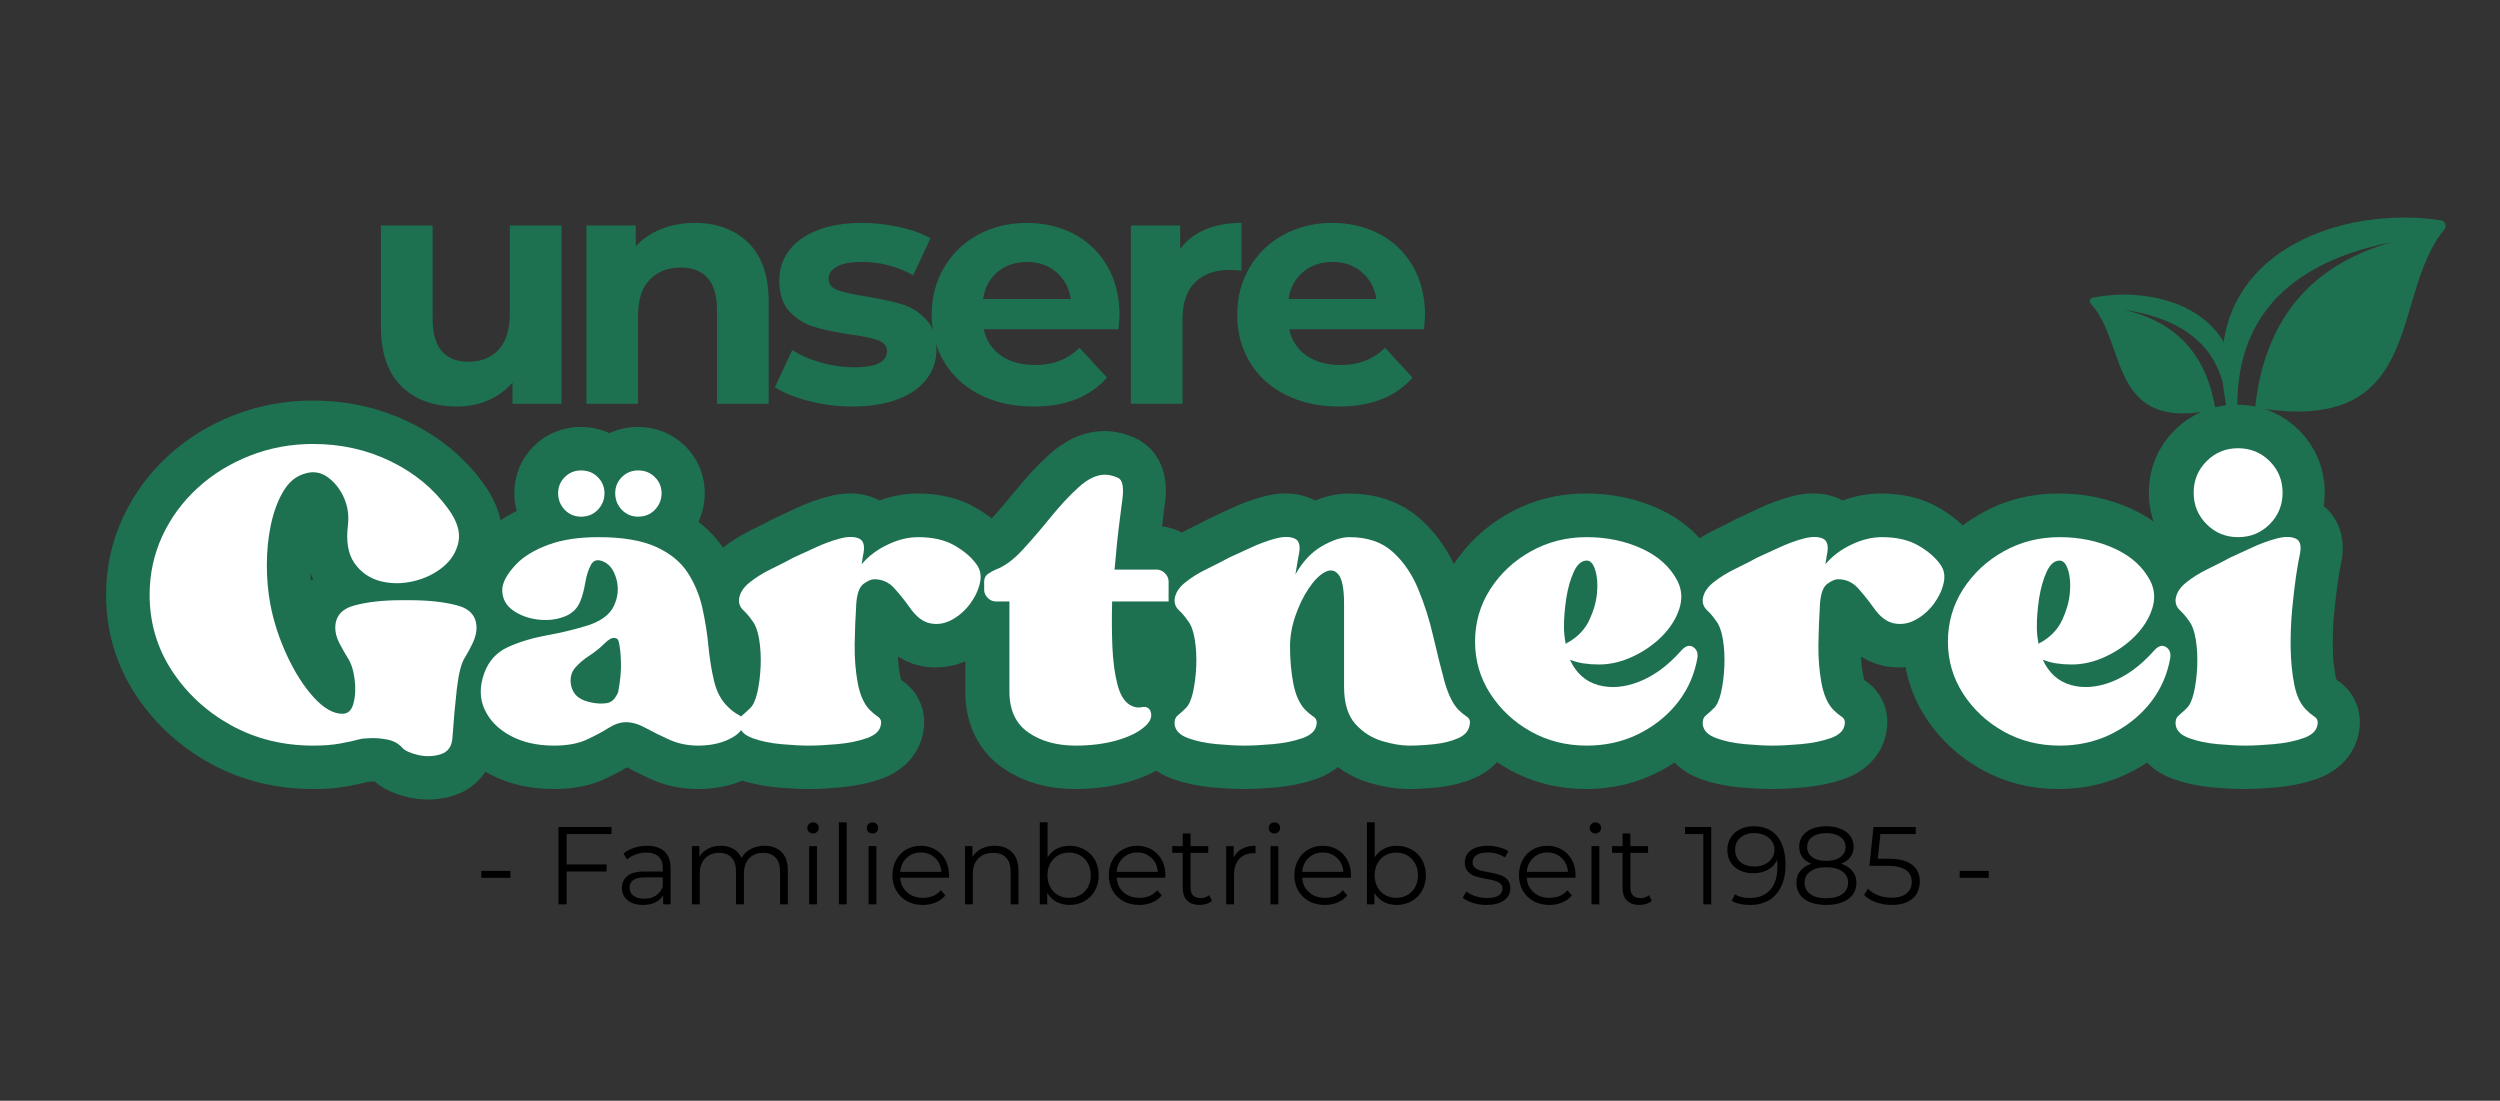 <svg xmlns="http://www.w3.org/2000/svg" xmlns:xlink="http://www.w3.org/1999/xlink" width="427" zoomAndPan="magnify" viewBox="0 0 320.25 141" height="188" preserveAspectRatio="xMidYMid meet" version="1.0"><rect x="0" y="0" width="320.25" height="141" fill="#333333" stroke="none"/><defs><g/><clipPath id="31241f63b9"><path d="M 284 27 L 314 27 L 314 58 L 284 58 Z M 284 27 " clip-rule="nonzero"/></clipPath><clipPath id="833d8f1181"><path d="M 280.562 30.668 L 312.668 24.113 L 318.777 54.027 L 286.672 60.586 Z M 280.562 30.668 " clip-rule="nonzero"/></clipPath><clipPath id="6ef97cc9c1"><path d="M 280.562 30.668 L 312.668 24.113 L 318.777 54.027 L 286.672 60.586 Z M 280.562 30.668 " clip-rule="nonzero"/></clipPath><clipPath id="eadc378640"><path d="M 267 37 L 287 37 L 287 56 L 267 56 Z M 267 37 " clip-rule="nonzero"/></clipPath><clipPath id="0e36aeea53"><path d="M 268.047 35.57 L 288.664 38.684 L 285.773 57.832 L 265.156 54.715 Z M 268.047 35.57 " clip-rule="nonzero"/></clipPath><clipPath id="cbd6aa6226"><path d="M 288.332 38.633 L 267.715 35.52 L 264.82 54.664 L 285.438 57.781 Z M 288.332 38.633 " clip-rule="nonzero"/></clipPath><clipPath id="0a626a8436"><path d="M 67 76.48 L 85.738 76.48 L 85.738 95.238 L 67 95.238 Z M 67 76.48 " clip-rule="nonzero"/></clipPath><clipPath id="c686dadc3a"><path d="M 0.754 0 L 318.75 0 L 318.75 140.008 L 0.754 140.008 Z M 0.754 0 " clip-rule="nonzero"/></clipPath></defs><g clip-path="url(#31241f63b9)"><g clip-path="url(#833d8f1181)"><g clip-path="url(#6ef97cc9c1)"><path fill="#1d7151" d="M 306.465 30.996 C 291.398 34.004 284.75 42.684 287.031 57.375 C 287.059 57.559 286.793 57.625 286.73 57.449 C 285.086 52.832 284.332 48.473 284.77 44.461 C 286.215 31.215 301.074 26.484 312.656 28.215 C 313.234 28.301 313.484 28.973 313.109 29.422 C 306.074 37.863 310.965 55.977 288.879 52.203 C 290.047 41.617 295.34 34.125 306.465 30.996 " fill-opacity="1" fill-rule="evenodd"/></g></g></g><g clip-path="url(#eadc378640)"><g clip-path="url(#0e36aeea53)"><g clip-path="url(#cbd6aa6226)"><path fill="#1d7151" d="M 272.059 39.684 C 281.629 41.086 286.09 46.324 285.133 55.637 C 285.117 55.754 285.289 55.785 285.32 55.672 C 286.203 52.715 286.539 49.953 286.133 47.441 C 284.797 39.164 275.301 36.672 268.078 38.137 C 267.719 38.211 267.582 38.641 267.832 38.91 C 272.527 43.984 270.039 55.531 283.801 52.445 C 282.727 45.828 279.152 41.289 272.059 39.684 " fill-opacity="1" fill-rule="evenodd"/></g></g></g><g clip-path="url(#0a626a8436)"><path fill="#1d7151" d="M 67 76.48 L 85.738 76.48 L 85.738 95.215 L 67 95.215 Z M 67 76.48 " fill-opacity="1" fill-rule="nonzero"/></g><g fill="#000000" fill-opacity="1"><g transform="translate(60.817, 115.844)"><g><path d="M 0.844 -4.281 L 4.562 -4.281 L 4.562 -3.391 L 0.844 -3.391 Z M 0.844 -4.281 "/></g></g></g><g fill="#000000" fill-opacity="1"><g transform="translate(66.222, 115.844)"><g/></g></g><g fill="#000000" fill-opacity="1"><g transform="translate(69.929, 115.844)"><g><path d="M 2.656 -9 L 2.656 -5.109 L 7.781 -5.109 L 7.781 -4.203 L 2.656 -4.203 L 2.656 0 L 1.609 0 L 1.609 -9.906 L 8.406 -9.906 L 8.406 -9 Z M 2.656 -9 "/></g></g></g><g fill="#000000" fill-opacity="1"><g transform="translate(78.886, 115.844)"><g><path d="M 4 -7.5 C 4.977 -7.5 5.723 -7.254 6.234 -6.766 C 6.754 -6.285 7.016 -5.566 7.016 -4.609 L 7.016 0 L 6.062 0 L 6.062 -1.156 C 5.832 -0.77 5.5 -0.469 5.062 -0.25 C 4.625 -0.031 4.102 0.078 3.5 0.078 C 2.664 0.078 2.004 -0.117 1.516 -0.516 C 1.023 -0.922 0.781 -1.445 0.781 -2.094 C 0.781 -2.727 1.008 -3.238 1.469 -3.625 C 1.926 -4.008 2.656 -4.203 3.656 -4.203 L 6.016 -4.203 L 6.016 -4.656 C 6.016 -5.301 5.832 -5.789 5.469 -6.125 C 5.113 -6.457 4.594 -6.625 3.906 -6.625 C 3.438 -6.625 2.984 -6.547 2.547 -6.391 C 2.109 -6.234 1.738 -6.02 1.438 -5.75 L 0.984 -6.5 C 1.359 -6.82 1.805 -7.066 2.328 -7.234 C 2.859 -7.41 3.414 -7.5 4 -7.5 Z M 3.656 -0.719 C 4.219 -0.719 4.703 -0.848 5.109 -1.109 C 5.516 -1.367 5.816 -1.742 6.016 -2.234 L 6.016 -3.453 L 3.688 -3.453 C 2.406 -3.453 1.766 -3.008 1.766 -2.125 C 1.766 -1.688 1.93 -1.344 2.266 -1.094 C 2.598 -0.844 3.062 -0.719 3.656 -0.719 Z M 3.656 -0.719 "/></g></g></g><g fill="#000000" fill-opacity="1"><g transform="translate(87.234, 115.844)"><g><path d="M 10.688 -7.5 C 11.625 -7.5 12.359 -7.227 12.891 -6.688 C 13.422 -6.156 13.688 -5.363 13.688 -4.312 L 13.688 0 L 12.688 0 L 12.688 -4.219 C 12.688 -4.988 12.5 -5.578 12.125 -5.984 C 11.75 -6.391 11.223 -6.594 10.547 -6.594 C 9.773 -6.594 9.164 -6.352 8.719 -5.875 C 8.281 -5.406 8.062 -4.75 8.062 -3.906 L 8.062 0 L 7.047 0 L 7.047 -4.219 C 7.047 -4.988 6.859 -5.578 6.484 -5.984 C 6.117 -6.391 5.586 -6.594 4.891 -6.594 C 4.129 -6.594 3.523 -6.352 3.078 -5.875 C 2.629 -5.406 2.406 -4.75 2.406 -3.906 L 2.406 0 L 1.406 0 L 1.406 -7.453 L 2.359 -7.453 L 2.359 -6.094 C 2.629 -6.539 3 -6.883 3.469 -7.125 C 3.938 -7.375 4.477 -7.5 5.094 -7.5 C 5.719 -7.5 6.258 -7.363 6.719 -7.094 C 7.176 -6.832 7.52 -6.445 7.75 -5.938 C 8.02 -6.426 8.41 -6.805 8.922 -7.078 C 9.441 -7.359 10.031 -7.5 10.688 -7.5 Z M 10.688 -7.5 "/></g></g></g><g fill="#000000" fill-opacity="1"><g transform="translate(102.246, 115.844)"><g><path d="M 1.406 -7.453 L 2.406 -7.453 L 2.406 0 L 1.406 0 Z M 1.906 -9.078 C 1.695 -9.078 1.52 -9.145 1.375 -9.281 C 1.238 -9.426 1.172 -9.598 1.172 -9.797 C 1.172 -9.984 1.238 -10.145 1.375 -10.281 C 1.52 -10.426 1.695 -10.5 1.906 -10.5 C 2.113 -10.5 2.285 -10.43 2.422 -10.297 C 2.566 -10.16 2.641 -10 2.641 -9.812 C 2.641 -9.602 2.566 -9.426 2.422 -9.281 C 2.285 -9.145 2.113 -9.078 1.906 -9.078 Z M 1.906 -9.078 "/></g></g></g><g fill="#000000" fill-opacity="1"><g transform="translate(106.053, 115.844)"><g><path d="M 1.406 -10.5 L 2.406 -10.5 L 2.406 0 L 1.406 0 Z M 1.406 -10.5 "/></g></g></g><g fill="#000000" fill-opacity="1"><g transform="translate(109.859, 115.844)"><g><path d="M 1.406 -7.453 L 2.406 -7.453 L 2.406 0 L 1.406 0 Z M 1.906 -9.078 C 1.695 -9.078 1.52 -9.145 1.375 -9.281 C 1.238 -9.426 1.172 -9.598 1.172 -9.797 C 1.172 -9.984 1.238 -10.145 1.375 -10.281 C 1.52 -10.426 1.695 -10.5 1.906 -10.5 C 2.113 -10.5 2.285 -10.43 2.422 -10.297 C 2.566 -10.16 2.641 -10 2.641 -9.812 C 2.641 -9.602 2.566 -9.426 2.422 -9.281 C 2.285 -9.145 2.113 -9.078 1.906 -9.078 Z M 1.906 -9.078 "/></g></g></g><g fill="#000000" fill-opacity="1"><g transform="translate(113.665, 115.844)"><g><path d="M 7.891 -3.406 L 1.656 -3.406 C 1.707 -2.633 2.004 -2.008 2.547 -1.531 C 3.086 -1.062 3.77 -0.828 4.594 -0.828 C 5.051 -0.828 5.473 -0.906 5.859 -1.062 C 6.242 -1.227 6.578 -1.473 6.859 -1.797 L 7.438 -1.141 C 7.102 -0.742 6.688 -0.441 6.188 -0.234 C 5.695 -0.023 5.156 0.078 4.562 0.078 C 3.789 0.078 3.109 -0.082 2.516 -0.406 C 1.93 -0.738 1.473 -1.191 1.141 -1.766 C 0.816 -2.348 0.656 -3 0.656 -3.719 C 0.656 -4.445 0.812 -5.098 1.125 -5.672 C 1.438 -6.254 1.867 -6.703 2.422 -7.016 C 2.973 -7.336 3.598 -7.5 4.297 -7.5 C 4.984 -7.5 5.598 -7.336 6.141 -7.016 C 6.691 -6.703 7.125 -6.258 7.438 -5.688 C 7.75 -5.113 7.906 -4.457 7.906 -3.719 Z M 4.297 -6.641 C 3.578 -6.641 2.973 -6.41 2.484 -5.953 C 1.992 -5.492 1.719 -4.895 1.656 -4.156 L 6.938 -4.156 C 6.875 -4.895 6.598 -5.492 6.109 -5.953 C 5.617 -6.41 5.016 -6.641 4.297 -6.641 Z M 4.297 -6.641 "/></g></g></g><g fill="#000000" fill-opacity="1"><g transform="translate(122.211, 115.844)"><g><path d="M 5.203 -7.5 C 6.129 -7.5 6.867 -7.227 7.422 -6.688 C 7.973 -6.145 8.25 -5.352 8.25 -4.312 L 8.25 0 L 7.25 0 L 7.25 -4.219 C 7.25 -4.988 7.055 -5.578 6.672 -5.984 C 6.285 -6.391 5.734 -6.594 5.016 -6.594 C 4.211 -6.594 3.578 -6.352 3.109 -5.875 C 2.641 -5.406 2.406 -4.75 2.406 -3.906 L 2.406 0 L 1.406 0 L 1.406 -7.453 L 2.359 -7.453 L 2.359 -6.078 C 2.641 -6.523 3.02 -6.875 3.5 -7.125 C 3.988 -7.375 4.555 -7.5 5.203 -7.5 Z M 5.203 -7.5 "/></g></g></g><g fill="#000000" fill-opacity="1"><g transform="translate(131.79, 115.844)"><g><path d="M 5.234 -7.5 C 5.93 -7.5 6.562 -7.336 7.125 -7.016 C 7.695 -6.703 8.145 -6.258 8.469 -5.688 C 8.789 -5.113 8.953 -4.457 8.953 -3.719 C 8.953 -2.988 8.789 -2.332 8.469 -1.75 C 8.145 -1.176 7.695 -0.727 7.125 -0.406 C 6.562 -0.082 5.93 0.078 5.234 0.078 C 4.609 0.078 4.047 -0.051 3.547 -0.312 C 3.055 -0.582 2.66 -0.969 2.359 -1.469 L 2.359 0 L 1.406 0 L 1.406 -10.5 L 2.406 -10.5 L 2.406 -6.031 C 2.719 -6.508 3.113 -6.875 3.594 -7.125 C 4.082 -7.375 4.629 -7.5 5.234 -7.5 Z M 5.172 -0.828 C 5.691 -0.828 6.16 -0.945 6.578 -1.188 C 7.004 -1.426 7.336 -1.766 7.578 -2.203 C 7.816 -2.648 7.938 -3.156 7.938 -3.719 C 7.938 -4.289 7.816 -4.797 7.578 -5.234 C 7.336 -5.68 7.004 -6.023 6.578 -6.266 C 6.16 -6.504 5.691 -6.625 5.172 -6.625 C 4.641 -6.625 4.16 -6.504 3.734 -6.266 C 3.316 -6.023 2.988 -5.68 2.75 -5.234 C 2.508 -4.797 2.391 -4.289 2.391 -3.719 C 2.391 -3.156 2.508 -2.648 2.75 -2.203 C 2.988 -1.766 3.316 -1.426 3.734 -1.188 C 4.16 -0.945 4.641 -0.828 5.172 -0.828 Z M 5.172 -0.828 "/></g></g></g><g fill="#000000" fill-opacity="1"><g transform="translate(141.384, 115.844)"><g><path d="M 7.891 -3.406 L 1.656 -3.406 C 1.707 -2.633 2.004 -2.008 2.547 -1.531 C 3.086 -1.062 3.77 -0.828 4.594 -0.828 C 5.051 -0.828 5.473 -0.906 5.859 -1.062 C 6.242 -1.227 6.578 -1.473 6.859 -1.797 L 7.438 -1.141 C 7.102 -0.742 6.688 -0.441 6.188 -0.234 C 5.695 -0.023 5.156 0.078 4.562 0.078 C 3.789 0.078 3.109 -0.082 2.516 -0.406 C 1.93 -0.738 1.473 -1.191 1.141 -1.766 C 0.816 -2.348 0.656 -3 0.656 -3.719 C 0.656 -4.445 0.812 -5.098 1.125 -5.672 C 1.438 -6.254 1.867 -6.703 2.422 -7.016 C 2.973 -7.336 3.598 -7.5 4.297 -7.5 C 4.984 -7.5 5.598 -7.336 6.141 -7.016 C 6.691 -6.703 7.125 -6.258 7.438 -5.688 C 7.75 -5.113 7.906 -4.457 7.906 -3.719 Z M 4.297 -6.641 C 3.578 -6.641 2.973 -6.41 2.484 -5.953 C 1.992 -5.492 1.719 -4.895 1.656 -4.156 L 6.938 -4.156 C 6.875 -4.895 6.598 -5.492 6.109 -5.953 C 5.617 -6.41 5.016 -6.641 4.297 -6.641 Z M 4.297 -6.641 "/></g></g></g><g fill="#000000" fill-opacity="1"><g transform="translate(149.93, 115.844)"><g><path d="M 5.328 -0.453 C 5.141 -0.285 4.906 -0.156 4.625 -0.062 C 4.344 0.031 4.051 0.078 3.75 0.078 C 3.051 0.078 2.516 -0.109 2.141 -0.484 C 1.766 -0.867 1.578 -1.406 1.578 -2.094 L 1.578 -6.594 L 0.234 -6.594 L 0.234 -7.453 L 1.578 -7.453 L 1.578 -9.078 L 2.578 -9.078 L 2.578 -7.453 L 4.844 -7.453 L 4.844 -6.594 L 2.578 -6.594 L 2.578 -2.156 C 2.578 -1.707 2.688 -1.367 2.906 -1.141 C 3.125 -0.91 3.441 -0.797 3.859 -0.797 C 4.066 -0.797 4.266 -0.828 4.453 -0.891 C 4.648 -0.953 4.82 -1.047 4.969 -1.172 Z M 5.328 -0.453 "/></g></g></g><g fill="#000000" fill-opacity="1"><g transform="translate(155.675, 115.844)"><g><path d="M 2.359 -5.984 C 2.598 -6.484 2.953 -6.859 3.422 -7.109 C 3.891 -7.367 4.469 -7.5 5.156 -7.5 L 5.156 -6.531 L 4.906 -6.547 C 4.125 -6.547 3.508 -6.301 3.062 -5.812 C 2.625 -5.332 2.406 -4.66 2.406 -3.797 L 2.406 0 L 1.406 0 L 1.406 -7.453 L 2.359 -7.453 Z M 2.359 -5.984 "/></g></g></g><g fill="#000000" fill-opacity="1"><g transform="translate(161.349, 115.844)"><g><path d="M 1.406 -7.453 L 2.406 -7.453 L 2.406 0 L 1.406 0 Z M 1.906 -9.078 C 1.695 -9.078 1.52 -9.145 1.375 -9.281 C 1.238 -9.426 1.172 -9.598 1.172 -9.797 C 1.172 -9.984 1.238 -10.145 1.375 -10.281 C 1.52 -10.426 1.695 -10.5 1.906 -10.5 C 2.113 -10.5 2.285 -10.43 2.422 -10.297 C 2.566 -10.16 2.641 -10 2.641 -9.812 C 2.641 -9.602 2.566 -9.426 2.422 -9.281 C 2.285 -9.145 2.113 -9.078 1.906 -9.078 Z M 1.906 -9.078 "/></g></g></g><g fill="#000000" fill-opacity="1"><g transform="translate(165.155, 115.844)"><g><path d="M 7.891 -3.406 L 1.656 -3.406 C 1.707 -2.633 2.004 -2.008 2.547 -1.531 C 3.086 -1.062 3.77 -0.828 4.594 -0.828 C 5.051 -0.828 5.473 -0.906 5.859 -1.062 C 6.242 -1.227 6.578 -1.473 6.859 -1.797 L 7.438 -1.141 C 7.102 -0.742 6.688 -0.441 6.188 -0.234 C 5.695 -0.023 5.156 0.078 4.562 0.078 C 3.789 0.078 3.109 -0.082 2.516 -0.406 C 1.93 -0.738 1.473 -1.191 1.141 -1.766 C 0.816 -2.348 0.656 -3 0.656 -3.719 C 0.656 -4.445 0.812 -5.098 1.125 -5.672 C 1.438 -6.254 1.867 -6.703 2.422 -7.016 C 2.973 -7.336 3.598 -7.5 4.297 -7.5 C 4.984 -7.5 5.598 -7.336 6.141 -7.016 C 6.691 -6.703 7.125 -6.258 7.438 -5.688 C 7.75 -5.113 7.906 -4.457 7.906 -3.719 Z M 4.297 -6.641 C 3.578 -6.641 2.973 -6.41 2.484 -5.953 C 1.992 -5.492 1.719 -4.895 1.656 -4.156 L 6.938 -4.156 C 6.875 -4.895 6.598 -5.492 6.109 -5.953 C 5.617 -6.41 5.016 -6.641 4.297 -6.641 Z M 4.297 -6.641 "/></g></g></g><g fill="#000000" fill-opacity="1"><g transform="translate(173.701, 115.844)"><g><path d="M 5.234 -7.5 C 5.93 -7.5 6.562 -7.336 7.125 -7.016 C 7.695 -6.703 8.145 -6.258 8.469 -5.688 C 8.789 -5.113 8.953 -4.457 8.953 -3.719 C 8.953 -2.988 8.789 -2.332 8.469 -1.75 C 8.145 -1.176 7.695 -0.727 7.125 -0.406 C 6.562 -0.082 5.93 0.078 5.234 0.078 C 4.609 0.078 4.047 -0.051 3.547 -0.312 C 3.055 -0.582 2.66 -0.969 2.359 -1.469 L 2.359 0 L 1.406 0 L 1.406 -10.5 L 2.406 -10.5 L 2.406 -6.031 C 2.719 -6.508 3.113 -6.875 3.594 -7.125 C 4.082 -7.375 4.629 -7.5 5.234 -7.5 Z M 5.172 -0.828 C 5.691 -0.828 6.16 -0.945 6.578 -1.188 C 7.004 -1.426 7.336 -1.766 7.578 -2.203 C 7.816 -2.648 7.938 -3.156 7.938 -3.719 C 7.938 -4.289 7.816 -4.797 7.578 -5.234 C 7.336 -5.68 7.004 -6.023 6.578 -6.266 C 6.16 -6.504 5.691 -6.625 5.172 -6.625 C 4.641 -6.625 4.16 -6.504 3.734 -6.266 C 3.316 -6.023 2.988 -5.68 2.75 -5.234 C 2.508 -4.797 2.391 -4.289 2.391 -3.719 C 2.391 -3.156 2.508 -2.648 2.75 -2.203 C 2.988 -1.766 3.316 -1.426 3.734 -1.188 C 4.16 -0.945 4.641 -0.828 5.172 -0.828 Z M 5.172 -0.828 "/></g></g></g><g fill="#000000" fill-opacity="1"><g transform="translate(183.294, 115.844)"><g/></g></g><g fill="#000000" fill-opacity="1"><g transform="translate(187.001, 115.844)"><g><path d="M 3.391 0.078 C 2.785 0.078 2.207 -0.008 1.656 -0.188 C 1.102 -0.363 0.676 -0.582 0.375 -0.844 L 0.828 -1.641 C 1.129 -1.398 1.516 -1.203 1.984 -1.047 C 2.461 -0.891 2.957 -0.812 3.469 -0.812 C 4.145 -0.812 4.645 -0.914 4.969 -1.125 C 5.301 -1.332 5.469 -1.633 5.469 -2.031 C 5.469 -2.301 5.375 -2.516 5.188 -2.672 C 5.008 -2.828 4.785 -2.941 4.516 -3.016 C 4.242 -3.098 3.879 -3.176 3.422 -3.25 C 2.816 -3.363 2.332 -3.477 1.969 -3.594 C 1.602 -3.719 1.289 -3.922 1.031 -4.203 C 0.77 -4.484 0.641 -4.875 0.641 -5.375 C 0.641 -6 0.895 -6.508 1.406 -6.906 C 1.926 -7.301 2.648 -7.5 3.578 -7.5 C 4.055 -7.5 4.535 -7.438 5.016 -7.312 C 5.504 -7.188 5.906 -7.02 6.219 -6.812 L 5.781 -6 C 5.164 -6.426 4.43 -6.641 3.578 -6.641 C 2.941 -6.641 2.457 -6.523 2.125 -6.297 C 1.801 -6.066 1.641 -5.77 1.641 -5.406 C 1.641 -5.125 1.727 -4.895 1.906 -4.719 C 2.094 -4.551 2.32 -4.426 2.594 -4.344 C 2.875 -4.27 3.254 -4.191 3.734 -4.109 C 4.328 -3.992 4.801 -3.879 5.156 -3.766 C 5.52 -3.648 5.828 -3.457 6.078 -3.188 C 6.336 -2.914 6.469 -2.535 6.469 -2.047 C 6.469 -1.398 6.195 -0.883 5.656 -0.5 C 5.113 -0.113 4.359 0.078 3.391 0.078 Z M 3.391 0.078 "/></g></g></g><g fill="#000000" fill-opacity="1"><g transform="translate(193.921, 115.844)"><g><path d="M 7.891 -3.406 L 1.656 -3.406 C 1.707 -2.633 2.004 -2.008 2.547 -1.531 C 3.086 -1.062 3.77 -0.828 4.594 -0.828 C 5.051 -0.828 5.473 -0.906 5.859 -1.062 C 6.242 -1.227 6.578 -1.473 6.859 -1.797 L 7.438 -1.141 C 7.102 -0.742 6.688 -0.441 6.188 -0.234 C 5.695 -0.023 5.156 0.078 4.562 0.078 C 3.789 0.078 3.109 -0.082 2.516 -0.406 C 1.93 -0.738 1.473 -1.191 1.141 -1.766 C 0.816 -2.348 0.656 -3 0.656 -3.719 C 0.656 -4.445 0.812 -5.098 1.125 -5.672 C 1.438 -6.254 1.867 -6.703 2.422 -7.016 C 2.973 -7.336 3.598 -7.5 4.297 -7.5 C 4.984 -7.5 5.598 -7.336 6.141 -7.016 C 6.691 -6.703 7.125 -6.258 7.438 -5.688 C 7.75 -5.113 7.906 -4.457 7.906 -3.719 Z M 4.297 -6.641 C 3.578 -6.641 2.973 -6.41 2.484 -5.953 C 1.992 -5.492 1.719 -4.895 1.656 -4.156 L 6.938 -4.156 C 6.875 -4.895 6.598 -5.492 6.109 -5.953 C 5.617 -6.41 5.016 -6.641 4.297 -6.641 Z M 4.297 -6.641 "/></g></g></g><g fill="#000000" fill-opacity="1"><g transform="translate(202.467, 115.844)"><g><path d="M 1.406 -7.453 L 2.406 -7.453 L 2.406 0 L 1.406 0 Z M 1.906 -9.078 C 1.695 -9.078 1.52 -9.145 1.375 -9.281 C 1.238 -9.426 1.172 -9.598 1.172 -9.797 C 1.172 -9.984 1.238 -10.145 1.375 -10.281 C 1.52 -10.426 1.695 -10.5 1.906 -10.5 C 2.113 -10.5 2.285 -10.43 2.422 -10.297 C 2.566 -10.16 2.641 -10 2.641 -9.812 C 2.641 -9.602 2.566 -9.426 2.422 -9.281 C 2.285 -9.145 2.113 -9.078 1.906 -9.078 Z M 1.906 -9.078 "/></g></g></g><g fill="#000000" fill-opacity="1"><g transform="translate(206.273, 115.844)"><g><path d="M 5.328 -0.453 C 5.141 -0.285 4.906 -0.156 4.625 -0.062 C 4.344 0.031 4.051 0.078 3.75 0.078 C 3.051 0.078 2.516 -0.109 2.141 -0.484 C 1.766 -0.867 1.578 -1.406 1.578 -2.094 L 1.578 -6.594 L 0.234 -6.594 L 0.234 -7.453 L 1.578 -7.453 L 1.578 -9.078 L 2.578 -9.078 L 2.578 -7.453 L 4.844 -7.453 L 4.844 -6.594 L 2.578 -6.594 L 2.578 -2.156 C 2.578 -1.707 2.688 -1.367 2.906 -1.141 C 3.125 -0.91 3.441 -0.797 3.859 -0.797 C 4.066 -0.797 4.266 -0.828 4.453 -0.891 C 4.648 -0.953 4.82 -1.047 4.969 -1.172 Z M 5.328 -0.453 "/></g></g></g><g fill="#000000" fill-opacity="1"><g transform="translate(212.018, 115.844)"><g/></g></g><g fill="#000000" fill-opacity="1"><g transform="translate(215.725, 115.844)"><g><path d="M 3.484 -9.906 L 3.484 0 L 2.469 0 L 2.469 -9 L 0.125 -9 L 0.125 -9.906 Z M 3.484 -9.906 "/></g></g></g><g fill="#000000" fill-opacity="1"><g transform="translate(220.833, 115.844)"><g><path d="M 3.828 -10 C 5.141 -10 6.145 -9.566 6.844 -8.703 C 7.539 -7.836 7.891 -6.617 7.891 -5.047 C 7.891 -3.941 7.695 -3.004 7.312 -2.234 C 6.938 -1.473 6.41 -0.895 5.734 -0.5 C 5.055 -0.113 4.266 0.078 3.359 0.078 C 2.367 0.078 1.582 -0.098 1 -0.453 L 1.422 -1.281 C 1.891 -0.969 2.531 -0.812 3.344 -0.812 C 4.438 -0.812 5.297 -1.156 5.922 -1.844 C 6.547 -2.539 6.859 -3.551 6.859 -4.875 C 6.859 -5.113 6.844 -5.379 6.812 -5.672 C 6.562 -5.141 6.164 -4.723 5.625 -4.422 C 5.094 -4.129 4.477 -3.984 3.781 -3.984 C 3.125 -3.984 2.539 -4.102 2.031 -4.344 C 1.531 -4.594 1.141 -4.941 0.859 -5.391 C 0.578 -5.836 0.438 -6.359 0.438 -6.953 C 0.438 -7.555 0.582 -8.086 0.875 -8.547 C 1.164 -9.016 1.566 -9.375 2.078 -9.625 C 2.598 -9.875 3.18 -10 3.828 -10 Z M 3.938 -4.844 C 4.438 -4.844 4.875 -4.938 5.25 -5.125 C 5.633 -5.312 5.938 -5.57 6.156 -5.906 C 6.375 -6.238 6.484 -6.602 6.484 -7 C 6.484 -7.383 6.379 -7.734 6.172 -8.047 C 5.973 -8.367 5.676 -8.629 5.281 -8.828 C 4.883 -9.023 4.41 -9.125 3.859 -9.125 C 3.141 -9.125 2.555 -8.926 2.109 -8.531 C 1.66 -8.145 1.438 -7.629 1.438 -6.984 C 1.438 -6.328 1.66 -5.805 2.109 -5.422 C 2.555 -5.035 3.164 -4.844 3.938 -4.844 Z M 3.938 -4.844 "/></g></g></g><g fill="#000000" fill-opacity="1"><g transform="translate(229.45, 115.844)"><g><path d="M 6.406 -5.203 C 7.031 -4.992 7.508 -4.68 7.844 -4.266 C 8.188 -3.848 8.359 -3.348 8.359 -2.766 C 8.359 -2.18 8.203 -1.676 7.891 -1.25 C 7.578 -0.82 7.129 -0.492 6.547 -0.266 C 5.961 -0.035 5.281 0.078 4.5 0.078 C 3.312 0.078 2.375 -0.172 1.688 -0.672 C 1.008 -1.18 0.672 -1.879 0.672 -2.766 C 0.672 -3.359 0.832 -3.859 1.156 -4.266 C 1.488 -4.68 1.969 -4.992 2.594 -5.203 C 2.082 -5.398 1.691 -5.68 1.422 -6.047 C 1.16 -6.422 1.031 -6.863 1.031 -7.375 C 1.031 -8.176 1.344 -8.812 1.969 -9.281 C 2.602 -9.758 3.445 -10 4.5 -10 C 5.195 -10 5.805 -9.891 6.328 -9.672 C 6.859 -9.461 7.27 -9.16 7.562 -8.766 C 7.852 -8.367 8 -7.906 8 -7.375 C 8 -6.863 7.859 -6.422 7.578 -6.047 C 7.305 -5.68 6.914 -5.398 6.406 -5.203 Z M 2.047 -7.344 C 2.047 -6.801 2.266 -6.367 2.703 -6.047 C 3.141 -5.723 3.738 -5.562 4.5 -5.562 C 5.258 -5.562 5.859 -5.723 6.297 -6.047 C 6.742 -6.367 6.969 -6.797 6.969 -7.328 C 6.969 -7.891 6.742 -8.328 6.297 -8.641 C 5.848 -8.961 5.25 -9.125 4.5 -9.125 C 3.75 -9.125 3.148 -8.961 2.703 -8.641 C 2.266 -8.328 2.047 -7.895 2.047 -7.344 Z M 4.5 -0.781 C 5.375 -0.781 6.055 -0.957 6.547 -1.312 C 7.047 -1.676 7.297 -2.164 7.297 -2.781 C 7.297 -3.383 7.047 -3.863 6.547 -4.219 C 6.055 -4.57 5.375 -4.75 4.5 -4.75 C 3.633 -4.75 2.953 -4.57 2.453 -4.219 C 1.961 -3.863 1.719 -3.383 1.719 -2.781 C 1.719 -2.156 1.961 -1.664 2.453 -1.312 C 2.941 -0.957 3.625 -0.781 4.5 -0.781 Z M 4.5 -0.781 "/></g></g></g><g fill="#000000" fill-opacity="1"><g transform="translate(238.477, 115.844)"><g><path d="M 3.344 -5.844 C 4.781 -5.844 5.82 -5.582 6.469 -5.062 C 7.125 -4.551 7.453 -3.836 7.453 -2.922 C 7.453 -2.336 7.316 -1.816 7.047 -1.359 C 6.785 -0.91 6.383 -0.555 5.844 -0.297 C 5.312 -0.047 4.648 0.078 3.859 0.078 C 3.148 0.078 2.477 -0.035 1.844 -0.266 C 1.207 -0.492 0.695 -0.801 0.312 -1.188 L 0.812 -2 C 1.133 -1.656 1.566 -1.375 2.109 -1.156 C 2.648 -0.945 3.227 -0.844 3.844 -0.844 C 4.664 -0.844 5.301 -1.023 5.75 -1.391 C 6.195 -1.766 6.422 -2.258 6.422 -2.875 C 6.422 -3.551 6.164 -4.062 5.656 -4.406 C 5.156 -4.758 4.305 -4.938 3.109 -4.938 L 1 -4.938 L 1.516 -9.906 L 6.938 -9.906 L 6.938 -9 L 2.406 -9 L 2.062 -5.844 Z M 3.344 -5.844 "/></g></g></g><g fill="#000000" fill-opacity="1"><g transform="translate(246.486, 115.844)"><g/></g></g><g fill="#000000" fill-opacity="1"><g transform="translate(250.193, 115.844)"><g><path d="M 0.844 -4.281 L 4.562 -4.281 L 4.562 -3.391 L 0.844 -3.391 Z M 0.844 -4.281 "/></g></g></g><g fill="#1d7151" fill-opacity="1"><g transform="translate(45.872, 51.728)"><g><path d="M 26.062 -22.844 L 26.062 0 L 19.781 0 L 19.781 -2.719 C 18.906 -1.727 17.859 -0.969 16.641 -0.438 C 15.422 0.082 14.102 0.344 12.688 0.344 C 9.688 0.344 7.305 -0.52 5.547 -2.25 C 3.797 -3.977 2.922 -6.539 2.922 -9.938 L 2.922 -22.844 L 9.547 -22.844 L 9.547 -10.906 C 9.547 -7.227 11.086 -5.391 14.172 -5.391 C 15.766 -5.391 17.039 -5.906 18 -6.938 C 18.957 -7.969 19.438 -9.504 19.438 -11.547 L 19.438 -22.844 Z M 26.062 -22.844 "/></g></g></g><g fill="#1d7151" fill-opacity="1"><g transform="translate(72.062, 51.728)"><g><path d="M 16.938 -23.172 C 19.77 -23.172 22.055 -22.32 23.797 -20.625 C 25.535 -18.926 26.406 -16.41 26.406 -13.078 L 26.406 0 L 19.781 0 L 19.781 -12.062 C 19.781 -13.875 19.383 -15.223 18.594 -16.109 C 17.801 -17.004 16.656 -17.453 15.156 -17.453 C 13.488 -17.453 12.156 -16.93 11.156 -15.891 C 10.164 -14.859 9.672 -13.328 9.672 -11.297 L 9.672 0 L 3.062 0 L 3.062 -22.844 L 9.375 -22.844 L 9.375 -20.172 C 10.258 -21.129 11.352 -21.867 12.656 -22.391 C 13.957 -22.91 15.383 -23.172 16.938 -23.172 Z M 16.938 -23.172 "/></g></g></g><g fill="#1d7151" fill-opacity="1"><g transform="translate(98.423, 51.728)"><g><path d="M 10.734 0.344 C 8.836 0.344 6.984 0.109 5.172 -0.359 C 3.367 -0.828 1.926 -1.414 0.844 -2.125 L 3.062 -6.875 C 4.07 -6.227 5.301 -5.695 6.75 -5.281 C 8.195 -4.875 9.613 -4.672 11 -4.672 C 13.801 -4.672 15.203 -5.363 15.203 -6.75 C 15.203 -7.395 14.816 -7.859 14.047 -8.141 C 13.285 -8.43 12.113 -8.676 10.531 -8.875 C 8.656 -9.156 7.109 -9.477 5.891 -9.844 C 4.68 -10.219 3.629 -10.867 2.734 -11.797 C 1.848 -12.734 1.406 -14.066 1.406 -15.797 C 1.406 -17.234 1.82 -18.508 2.656 -19.625 C 3.488 -20.75 4.703 -21.617 6.297 -22.234 C 7.898 -22.859 9.789 -23.172 11.969 -23.172 C 13.582 -23.172 15.188 -22.992 16.781 -22.641 C 18.383 -22.297 19.711 -21.812 20.766 -21.188 L 18.547 -16.469 C 16.535 -17.602 14.344 -18.172 11.969 -18.172 C 10.551 -18.172 9.488 -17.973 8.781 -17.578 C 8.07 -17.18 7.719 -16.672 7.719 -16.047 C 7.719 -15.336 8.098 -14.844 8.859 -14.562 C 9.629 -14.281 10.852 -14.008 12.531 -13.75 C 14.395 -13.438 15.922 -13.102 17.109 -12.75 C 18.297 -12.395 19.328 -11.75 20.203 -10.812 C 21.086 -9.883 21.531 -8.586 21.531 -6.922 C 21.531 -5.504 21.102 -4.242 20.25 -3.141 C 19.395 -2.035 18.156 -1.176 16.531 -0.562 C 14.906 0.039 12.973 0.344 10.734 0.344 Z M 10.734 0.344 "/></g></g></g><g fill="#1d7151" fill-opacity="1"><g transform="translate(117.991, 51.728)"><g><path d="M 25.422 -11.328 C 25.422 -11.242 25.379 -10.648 25.297 -9.547 L 8.031 -9.547 C 8.332 -8.129 9.062 -7.008 10.219 -6.188 C 11.383 -5.375 12.832 -4.969 14.562 -4.969 C 15.75 -4.969 16.801 -5.145 17.719 -5.5 C 18.645 -5.852 19.504 -6.41 20.297 -7.172 L 23.812 -3.359 C 21.664 -0.891 18.523 0.344 14.391 0.344 C 11.816 0.344 9.535 -0.156 7.547 -1.156 C 5.566 -2.164 4.039 -3.562 2.969 -5.344 C 1.895 -7.133 1.359 -9.16 1.359 -11.422 C 1.359 -13.66 1.891 -15.676 2.953 -17.469 C 4.016 -19.27 5.473 -20.672 7.328 -21.672 C 9.18 -22.672 11.254 -23.172 13.547 -23.172 C 15.773 -23.172 17.797 -22.691 19.609 -21.734 C 21.422 -20.773 22.844 -19.395 23.875 -17.594 C 24.906 -15.801 25.422 -13.711 25.422 -11.328 Z M 13.578 -18.172 C 12.078 -18.172 10.816 -17.742 9.797 -16.891 C 8.785 -16.047 8.164 -14.891 7.938 -13.422 L 19.188 -13.422 C 18.957 -14.859 18.332 -16.008 17.312 -16.875 C 16.301 -17.738 15.055 -18.172 13.578 -18.172 Z M 13.578 -18.172 "/></g></g></g><g fill="#1d7151" fill-opacity="1"><g transform="translate(141.804, 51.728)"><g><path d="M 9.375 -19.828 C 10.176 -20.93 11.25 -21.766 12.594 -22.328 C 13.938 -22.891 15.484 -23.172 17.234 -23.172 L 17.234 -17.062 C 16.492 -17.125 16 -17.156 15.75 -17.156 C 13.852 -17.156 12.363 -16.625 11.281 -15.562 C 10.207 -14.5 9.672 -12.906 9.672 -10.781 L 9.672 0 L 3.062 0 L 3.062 -22.844 L 9.375 -22.844 Z M 9.375 -19.828 "/></g></g></g><g fill="#1d7151" fill-opacity="1"><g transform="translate(157.127, 51.728)"><g><path d="M 25.422 -11.328 C 25.422 -11.242 25.379 -10.648 25.297 -9.547 L 8.031 -9.547 C 8.332 -8.129 9.062 -7.008 10.219 -6.188 C 11.383 -5.375 12.832 -4.969 14.562 -4.969 C 15.75 -4.969 16.801 -5.145 17.719 -5.5 C 18.645 -5.852 19.504 -6.41 20.297 -7.172 L 23.812 -3.359 C 21.664 -0.891 18.523 0.344 14.391 0.344 C 11.816 0.344 9.535 -0.156 7.547 -1.156 C 5.566 -2.164 4.039 -3.562 2.969 -5.344 C 1.895 -7.133 1.359 -9.16 1.359 -11.422 C 1.359 -13.66 1.891 -15.676 2.953 -17.469 C 4.016 -19.27 5.473 -20.672 7.328 -21.672 C 9.18 -22.672 11.254 -23.172 13.547 -23.172 C 15.773 -23.172 17.797 -22.691 19.609 -21.734 C 21.422 -20.773 22.844 -19.395 23.875 -17.594 C 24.906 -15.801 25.422 -13.711 25.422 -11.328 Z M 13.578 -18.172 C 12.078 -18.172 10.816 -17.742 9.797 -16.891 C 8.785 -16.047 8.164 -14.891 7.938 -13.422 L 19.188 -13.422 C 18.957 -14.859 18.332 -16.008 17.312 -16.875 C 16.301 -17.738 15.055 -18.172 13.578 -18.172 Z M 13.578 -18.172 "/></g></g></g><g clip-path="url(#c686dadc3a)"><path stroke-linecap="butt" transform="matrix(0.663, 0, 0, 0.663, 16.15, 59.098)" fill="none" stroke-linejoin="miter" d="M 54.798 26.832 C 58.348 26.832 61.375 27.162 63.889 27.821 C 66.397 28.463 67.657 29.911 67.657 32.155 C 67.657 33.079 67.398 34.074 66.892 35.128 C 66.397 36.17 65.92 37.077 65.443 37.849 C 64.766 38.849 64.248 40.863 63.889 43.884 C 63.547 46.887 63.253 50.013 63.012 53.258 C 62.935 54.977 62.199 56.072 60.804 56.543 C 59.42 56.997 57.96 57.055 56.411 56.714 C 54.862 56.355 53.814 55.866 53.267 55.242 C 52.566 54.465 51.642 53.964 50.488 53.74 C 49.339 53.511 48.232 53.417 47.178 53.458 C 46.136 53.493 45.506 53.552 45.277 53.629 C 44.105 53.929 42.786 54.223 41.314 54.506 C 39.86 54.771 38.123 54.9 36.103 54.9 C 30.303 54.9 25.027 53.587 20.27 50.967 C 15.506 48.323 11.697 44.796 8.823 40.398 C 5.974 35.982 4.549 31.107 4.549 25.784 C 4.549 21.762 5.361 17.994 6.98 14.479 C 8.606 10.952 10.861 7.855 13.752 5.193 C 16.66 2.508 20.028 0.424 23.868 -1.072 C 27.701 -2.579 31.775 -3.333 36.103 -3.333 C 41.52 -3.333 46.525 -2.214 51.112 0.035 C 55.722 2.267 59.42 5.311 62.217 9.185 C 63.918 11.505 64.566 13.643 64.172 15.586 C 63.795 17.511 62.794 19.136 61.169 20.461 C 59.544 21.762 57.63 22.669 55.422 23.175 C 53.208 23.67 51.076 23.646 49.016 23.122 C 46.978 22.575 45.336 21.432 44.087 19.695 C 42.863 17.935 42.444 15.48 42.845 12.329 C 43.069 10.386 42.798 8.579 42.021 6.918 C 41.249 5.258 40.201 3.962 38.876 3.038 C 37.575 2.114 36.15 1.878 34.602 2.331 C 32.9 2.803 31.504 3.927 30.409 5.699 C 29.332 7.478 28.519 9.627 27.972 12.159 C 27.442 14.673 27.177 17.275 27.177 19.978 C 27.177 22.675 27.406 25.224 27.86 27.627 C 28.484 30.948 29.55 34.233 31.057 37.483 C 32.57 40.728 34.289 43.419 36.215 45.556 C 38.158 47.688 40.019 48.753 41.797 48.753 C 42.868 48.753 43.581 48.058 43.916 46.657 C 44.276 45.262 44.335 43.695 44.087 41.958 C 43.863 40.221 43.41 38.849 42.727 37.849 C 42.256 37.077 41.75 36.17 41.202 35.128 C 40.672 34.074 40.407 33.079 40.407 32.155 C 40.407 29.911 41.661 28.463 44.176 27.821 C 46.684 27.162 49.64 26.832 53.037 26.832 Z M 91.216 14.626 C 95.861 14.626 99.553 15.244 102.291 16.492 C 105.029 17.741 107.078 19.413 108.438 21.503 C 109.798 23.582 110.741 25.843 111.27 28.274 C 111.818 30.712 112.207 33.167 112.43 35.64 C 112.678 38.113 113.049 40.398 113.537 42.494 C 114.05 44.573 114.962 46.233 116.287 47.481 C 116.888 48.082 117.559 48.583 118.295 48.983 C 119.031 49.36 119.325 49.972 119.172 50.82 C 119.025 51.915 118.095 52.869 116.399 53.682 C 114.697 54.494 112.725 54.9 110.476 54.9 C 108.456 54.9 106.595 54.512 104.9 53.74 C 103.198 52.963 101.667 52.21 100.307 51.474 C 98.97 50.738 97.71 50.367 96.544 50.367 C 95.467 50.367 94.342 50.738 93.17 51.474 C 92.016 52.21 90.615 52.963 88.949 53.74 C 87.288 54.512 85.186 54.9 82.637 54.9 C 79.386 54.9 76.584 54.27 74.223 53.004 C 71.861 51.721 70.189 50.013 69.206 47.876 C 68.246 45.744 68.234 43.401 69.182 40.851 C 70.03 38.532 71.549 36.865 73.74 35.864 C 75.948 34.863 78.444 34.121 81.218 33.627 C 84.014 33.12 86.646 32.479 89.119 31.701 C 91.746 30.853 93.447 29.582 94.219 27.88 C 94.996 26.161 95.143 24.453 94.672 22.751 C 94.219 21.056 93.418 19.931 92.264 19.383 C 91.092 18.853 90.256 19.054 89.744 19.978 C 89.255 20.903 88.884 22.063 88.637 23.458 C 88.413 24.842 88.113 26.002 87.73 26.944 C 87.182 28.398 86.117 29.417 84.533 30.006 C 82.943 30.588 81.247 30.771 79.434 30.541 C 77.62 30.294 76.054 29.711 74.729 28.787 C 73.428 27.862 72.727 26.626 72.633 25.077 C 72.562 23.529 73.492 21.75 75.441 19.748 C 76.913 18.276 78.962 17.058 81.589 16.098 C 84.209 15.115 87.424 14.626 91.216 14.626 Z M 85.863 42.948 C 86.111 44.573 87.006 45.656 88.554 46.204 C 90.103 46.734 91.569 46.887 92.947 46.657 C 93.565 46.51 94.048 46.186 94.389 45.697 C 94.748 45.185 94.966 44.773 95.043 44.449 C 95.42 42.371 95.59 40.522 95.549 38.897 C 95.514 37.271 95.378 35.953 95.155 34.934 C 95.078 34.404 94.784 34.121 94.277 34.08 C 93.783 34.027 93.153 34.386 92.376 35.158 C 91.528 36.029 90.556 36.812 89.461 37.507 C 88.383 38.19 87.477 38.955 86.741 39.803 C 86.005 40.651 85.71 41.699 85.863 42.948 Z M 87.848 1.766 C 89.167 1.766 90.256 2.19 91.104 3.038 C 91.952 3.886 92.376 4.928 92.376 6.153 C 92.376 7.401 91.952 8.467 91.104 9.356 C 90.256 10.239 89.167 10.687 87.848 10.687 C 86.599 10.687 85.551 10.239 84.703 9.356 C 83.85 8.467 83.426 7.401 83.426 6.153 C 83.426 4.928 83.85 3.886 84.703 3.038 C 85.551 2.19 86.599 1.766 87.848 1.766 Z M 98.864 1.766 C 100.189 1.766 101.272 2.19 102.12 3.038 C 102.974 3.886 103.398 4.928 103.398 6.153 C 103.398 7.401 102.974 8.467 102.12 9.356 C 101.272 10.239 100.189 10.687 98.864 10.687 C 97.64 10.687 96.597 10.239 95.749 9.356 C 94.902 8.467 94.472 7.401 94.472 6.153 C 94.472 4.928 94.902 3.886 95.749 3.038 C 96.597 2.19 97.64 1.766 98.864 1.766 Z M 164.187 19.86 C 164.964 20.861 165.188 22.063 164.87 23.458 C 164.564 24.842 163.934 26.19 162.968 27.509 C 162.008 28.834 160.848 29.864 159.488 30.6 C 158.128 31.336 156.727 31.572 155.296 31.307 C 153.877 31.024 152.546 29.994 151.298 28.221 C 150.373 26.897 149.396 25.66 148.354 24.506 C 147.317 23.34 146.022 22.751 144.473 22.751 C 143.926 22.751 143.249 23.046 142.436 23.629 C 141.624 24.218 141.141 25.507 140.988 27.509 C 140.841 29.982 140.735 32.579 140.676 35.299 C 140.64 38.002 140.829 40.492 141.247 42.777 C 141.677 45.061 142.442 46.781 143.537 47.935 C 144.085 48.482 144.627 48.936 145.157 49.295 C 145.704 49.631 145.898 50.143 145.751 50.82 C 145.58 51.992 144.662 52.869 143.001 53.458 C 141.341 54.023 139.439 54.412 137.308 54.618 C 135.194 54.806 133.363 54.9 131.814 54.9 C 130.342 54.9 128.558 54.806 126.462 54.618 C 124.383 54.412 122.552 54.023 120.962 53.458 C 119.378 52.869 118.507 51.992 118.36 50.82 C 118.283 50.049 118.472 49.472 118.925 49.095 C 119.396 48.7 119.908 48.235 120.456 47.705 C 121.057 47.158 121.533 46.127 121.869 44.62 C 122.228 43.107 122.446 41.428 122.523 39.58 C 122.617 37.725 122.523 35.988 122.24 34.369 C 121.975 32.744 121.533 31.542 120.909 30.771 C 120.362 29.994 119.773 29.317 119.149 28.728 C 118.548 28.145 118.283 27.427 118.36 26.579 C 118.507 25.425 119.178 24.365 120.368 23.405 C 121.581 22.439 122.976 21.574 124.56 20.797 C 126.15 20.025 127.604 19.289 128.923 18.589 C 129.924 18.117 131.255 17.493 132.915 16.722 C 134.581 15.945 136.201 15.35 137.79 14.932 C 139.374 14.502 140.629 14.502 141.559 14.932 C 142.483 15.35 142.719 16.492 142.265 18.365 C 142.265 18.512 142.248 18.7 142.207 18.93 C 142.171 19.154 142.112 19.466 142.036 19.86 C 143.343 18.318 144.992 17.058 146.994 16.098 C 149.013 15.115 150.998 14.626 152.941 14.626 C 155.796 14.626 158.146 15.173 159.995 16.269 C 161.867 17.34 163.262 18.541 164.187 19.86 Z M 199.003 20.908 C 199.61 20.908 200.134 21.15 200.587 21.621 C 201.064 22.074 201.3 22.61 201.3 23.234 L 201.3 27.056 L 190.395 27.056 C 190.318 30.059 190.336 32.961 190.448 35.752 C 190.583 38.532 190.895 40.928 191.384 42.948 C 191.896 44.95 192.685 46.298 193.763 46.999 C 194.54 47.47 195.311 47.629 196.083 47.481 C 196.86 47.311 197.396 47.499 197.702 48.047 C 198.25 49.124 197.879 50.208 196.595 51.303 C 195.329 52.38 193.515 53.252 191.154 53.911 C 188.799 54.571 186.191 54.9 183.341 54.9 C 179.696 54.9 176.652 54.053 174.22 52.351 C 171.783 50.655 170.564 48.017 170.564 44.449 L 170.564 27.056 L 167.902 27.056 C 167.355 27.056 166.842 26.832 166.371 26.378 C 165.918 25.907 165.694 25.395 165.694 24.848 L 165.694 23.234 C 165.694 22.61 165.918 22.127 166.371 21.792 C 166.842 21.432 167.355 21.138 167.902 20.908 C 169.604 20.29 171.341 19.012 173.113 17.087 C 174.891 15.144 176.681 13.054 178.495 10.828 C 180.326 8.579 182.128 6.647 183.906 5.022 C 185.678 3.38 187.38 2.555 189.005 2.555 C 189.777 2.555 190.607 2.755 191.496 3.15 C 192.385 3.527 192.679 4.916 192.373 7.313 C 192.373 7.407 192.197 8.767 191.837 11.393 C 191.496 14.019 191.178 17.193 190.872 20.908 Z M 236.234 14.626 C 239.708 14.626 242.481 15.574 244.559 17.482 C 246.656 19.372 248.298 21.768 249.488 24.677 C 250.701 27.568 251.672 30.6 252.408 33.768 C 253.144 36.942 253.863 39.815 254.557 42.382 C 255.258 44.932 256.147 46.781 257.225 47.935 C 257.772 48.482 258.308 48.936 258.838 49.295 C 259.386 49.631 259.58 50.143 259.433 50.82 C 259.28 51.992 258.544 52.869 257.225 53.458 C 255.918 54.023 254.393 54.412 252.632 54.618 C 250.895 54.806 249.252 54.9 247.704 54.9 C 246.249 54.9 244.53 54.606 242.552 54.023 C 240.585 53.44 238.866 52.333 237.394 50.708 C 235.922 49.083 235.186 46.687 235.186 43.513 L 235.186 27.509 C 235.186 24.659 234.838 22.793 234.137 21.904 C 233.437 20.997 232.571 20.814 231.529 21.362 C 230.493 21.909 229.445 22.957 228.385 24.506 C 227.349 26.055 226.477 27.839 225.782 29.864 C 225.082 31.866 224.734 33.827 224.734 35.752 C 224.734 38.302 224.94 40.681 225.358 42.889 C 225.788 45.103 226.554 46.781 227.649 47.935 C 228.196 48.482 228.738 48.936 229.268 49.295 C 229.816 49.631 230.01 50.143 229.863 50.82 C 229.692 51.992 228.773 52.869 227.113 53.458 C 225.453 54.023 223.551 54.412 221.419 54.618 C 219.305 54.806 217.474 54.9 215.926 54.9 C 214.454 54.9 212.669 54.806 210.573 54.618 C 208.495 54.412 206.664 54.023 205.074 53.458 C 203.49 52.869 202.618 51.992 202.471 50.82 C 202.395 50.049 202.583 49.472 203.037 49.095 C 203.508 48.7 204.02 48.235 204.567 47.705 C 205.168 47.158 205.645 46.127 205.981 44.62 C 206.34 43.107 206.558 41.428 206.634 39.58 C 206.728 37.725 206.634 35.988 206.352 34.369 C 206.087 32.744 205.645 31.542 205.021 30.771 C 204.473 29.994 203.884 29.317 203.26 28.728 C 202.66 28.145 202.395 27.427 202.471 26.579 C 202.618 25.425 203.29 24.365 204.479 23.405 C 205.692 22.439 207.088 21.574 208.671 20.797 C 210.261 20.025 211.716 19.289 213.035 18.589 C 214.036 18.117 215.366 17.493 217.027 16.722 C 218.693 15.945 220.312 15.35 221.902 14.932 C 223.486 14.502 224.74 14.502 225.67 14.932 C 226.595 15.35 226.83 16.492 226.377 18.365 L 225.782 21.815 C 227.178 19.342 228.879 17.529 230.881 16.38 C 232.901 15.209 234.685 14.626 236.234 14.626 Z M 300.161 36.689 C 301.009 35.67 301.804 35.376 302.54 35.811 C 303.276 36.247 303.57 36.959 303.417 37.96 L 303.164 39.126 C 302.463 42.129 301.103 44.808 299.083 47.169 C 297.081 49.531 294.608 51.409 291.664 52.804 C 288.738 54.206 285.535 54.9 282.061 54.9 C 278.116 54.9 274.518 53.994 271.268 52.18 C 268.024 50.349 265.403 47.917 263.425 44.873 C 261.458 41.817 260.475 38.461 260.475 34.816 C 260.475 31.118 261.458 27.739 263.425 24.677 C 265.403 21.621 268.024 19.183 271.268 17.37 C 274.518 15.538 278.116 14.626 282.061 14.626 C 285.935 14.626 289.474 15.362 292.683 16.834 C 295.892 18.306 298.188 20.39 299.566 23.093 C 300.414 24.812 300.532 26.614 299.908 28.504 C 299.301 30.388 298.188 32.149 296.563 33.768 C 294.938 35.393 293.042 36.718 290.869 37.737 C 288.697 38.738 286.536 39.238 284.387 39.238 C 283.386 39.238 282.39 39.162 281.407 39.008 C 280.447 38.844 279.576 38.602 278.805 38.302 C 279.976 40.851 281.778 42.477 284.216 43.177 C 286.648 43.872 289.291 43.666 292.147 42.553 C 295.015 41.417 297.688 39.462 300.161 36.689 Z M 282.061 19.154 C 281.06 19.154 280.23 19.872 279.57 21.309 C 278.911 22.746 278.416 24.453 278.098 26.437 C 277.792 28.398 277.645 30.229 277.645 31.931 C 277.645 33.079 277.757 34.204 277.98 35.299 C 278.075 35.128 278.31 34.969 278.693 34.816 C 280.465 33.745 281.76 32.337 282.573 30.6 C 283.386 28.863 283.863 27.126 284.016 25.389 C 284.186 23.629 284.074 22.157 283.674 20.967 C 283.297 19.76 282.761 19.154 282.061 19.154 Z M 350.28 19.86 C 351.052 20.861 351.281 22.063 350.957 23.458 C 350.657 24.842 350.021 26.19 349.061 27.509 C 348.096 28.834 346.936 29.864 345.576 30.6 C 344.216 31.336 342.82 31.572 341.383 31.307 C 339.964 31.024 338.634 29.994 337.391 28.221 C 336.467 26.897 335.483 25.66 334.441 24.506 C 333.405 23.34 332.11 22.751 330.561 22.751 C 330.013 22.751 329.336 23.046 328.524 23.629 C 327.711 24.218 327.228 25.507 327.081 27.509 C 326.928 29.982 326.822 32.579 326.769 35.299 C 326.728 38.002 326.916 40.492 327.334 42.777 C 327.77 45.061 328.536 46.781 329.631 47.935 C 330.178 48.482 330.714 48.936 331.244 49.295 C 331.792 49.631 331.992 50.143 331.839 50.82 C 331.668 51.992 330.749 52.869 329.089 53.458 C 327.429 54.023 325.533 54.412 323.395 54.618 C 321.281 54.806 319.45 54.9 317.902 54.9 C 316.43 54.9 314.646 54.806 312.549 54.618 C 310.471 54.412 308.64 54.023 307.056 53.458 C 305.466 52.869 304.6 51.992 304.447 50.82 C 304.371 50.049 304.559 49.472 305.013 49.095 C 305.484 48.7 305.996 48.235 306.543 47.705 C 307.15 47.158 307.621 46.127 307.963 44.62 C 308.316 43.107 308.534 41.428 308.61 39.58 C 308.704 37.725 308.61 35.988 308.328 34.369 C 308.063 32.744 307.621 31.542 306.997 30.771 C 306.449 29.994 305.866 29.317 305.242 28.728 C 304.636 28.145 304.371 27.427 304.447 26.579 C 304.6 25.425 305.272 24.365 306.461 23.405 C 307.668 22.439 309.064 21.574 310.653 20.797 C 312.237 20.025 313.692 19.289 315.011 18.589 C 316.012 18.117 317.342 17.493 319.009 16.722 C 320.669 15.945 322.294 15.35 323.878 14.932 C 325.462 14.502 326.722 14.502 327.646 14.932 C 328.571 15.35 328.806 16.492 328.353 18.365 C 328.353 18.512 328.335 18.7 328.3 18.93 C 328.259 19.154 328.2 19.466 328.129 19.86 C 329.431 18.318 331.085 17.058 333.087 16.098 C 335.107 15.115 337.085 14.626 339.034 14.626 C 341.884 14.626 344.233 15.173 346.088 16.269 C 347.954 17.34 349.35 18.541 350.28 19.86 Z M 391.468 36.689 C 392.315 35.67 393.11 35.376 393.846 35.811 C 394.582 36.247 394.877 36.959 394.724 37.96 L 394.471 39.126 C 393.77 42.129 392.41 44.808 390.39 47.169 C 388.388 49.531 385.915 51.409 382.965 52.804 C 380.039 54.206 376.842 54.9 373.368 54.9 C 369.417 54.9 365.819 53.994 362.575 52.18 C 359.324 50.349 356.71 47.917 354.726 44.873 C 352.765 41.817 351.782 38.461 351.782 34.816 C 351.782 31.118 352.765 27.739 354.726 24.677 C 356.71 21.621 359.324 19.183 362.575 17.37 C 365.819 15.538 369.417 14.626 373.368 14.626 C 377.236 14.626 380.775 15.362 383.99 16.834 C 387.199 18.306 389.489 20.39 390.873 23.093 C 391.721 24.812 391.833 26.614 391.208 28.504 C 390.608 30.388 389.489 32.149 387.87 33.768 C 386.245 35.393 384.349 36.718 382.176 37.737 C 380.003 38.738 377.843 39.238 375.687 39.238 C 374.686 39.238 373.697 39.162 372.714 39.008 C 371.748 38.844 370.883 38.602 370.106 38.302 C 371.277 40.851 373.085 42.477 375.517 43.177 C 377.954 43.872 380.598 43.666 383.448 42.553 C 386.321 41.417 388.995 39.462 391.468 36.689 Z M 373.368 19.154 C 372.367 19.154 371.536 19.872 370.871 21.309 C 370.212 22.746 369.723 24.453 369.399 26.437 C 369.099 28.398 368.946 30.229 368.946 31.931 C 368.946 33.079 369.057 34.204 369.287 35.299 C 369.381 35.128 369.617 34.969 369.994 34.816 C 371.772 33.745 373.061 32.337 373.874 30.6 C 374.686 28.863 375.169 27.126 375.322 25.389 C 375.487 23.629 375.375 22.157 374.981 20.967 C 374.604 19.76 374.062 19.154 373.368 19.154 Z M 407.819 14.626 C 405.422 14.626 403.391 13.79 401.731 12.129 C 400.064 10.469 399.234 8.437 399.234 6.041 C 399.234 3.645 400.064 1.613 401.731 -0.047 C 403.391 -1.714 405.422 -2.544 407.819 -2.544 C 410.215 -2.544 412.247 -1.714 413.907 -0.047 C 415.568 1.613 416.404 3.645 416.404 6.041 C 416.404 8.437 415.568 10.469 413.907 12.129 C 412.247 13.79 410.215 14.626 407.819 14.626 Z M 419.66 18.365 C 419.507 19.042 419.289 20.314 419.006 22.186 C 418.741 24.035 418.488 26.178 418.241 28.616 C 418.017 31.054 417.923 33.544 417.958 36.094 C 417.999 38.643 418.223 40.987 418.641 43.118 C 419.071 45.25 419.836 46.857 420.932 47.935 C 421.479 48.482 422.021 48.936 422.545 49.295 C 423.093 49.631 423.293 50.143 423.14 50.82 C 422.975 51.992 422.056 52.869 420.396 53.458 C 418.735 54.023 416.834 54.412 414.702 54.618 C 412.588 54.806 410.757 54.9 409.208 54.9 C 407.731 54.9 405.946 54.806 403.85 54.618 C 401.778 54.412 399.946 54.023 398.357 53.458 C 396.773 52.869 395.901 51.992 395.754 50.82 C 395.678 50.049 395.866 49.472 396.319 49.095 C 396.79 48.7 397.303 48.235 397.85 47.705 C 398.451 47.158 398.922 46.127 399.263 44.62 C 399.623 43.107 399.84 41.428 399.917 39.58 C 400.011 37.725 399.917 35.988 399.634 34.369 C 399.369 32.744 398.922 31.542 398.304 30.771 C 397.756 29.994 397.167 29.317 396.543 28.728 C 395.943 28.145 395.678 27.427 395.754 26.579 C 395.901 25.425 396.573 24.365 397.762 23.405 C 398.969 22.439 400.37 21.574 401.954 20.797 C 403.544 20.025 404.993 19.289 406.317 18.589 C 407.318 18.117 408.649 17.493 410.309 16.722 C 411.97 15.945 413.595 15.35 415.185 14.932 C 416.769 14.502 418.023 14.502 418.947 14.932 C 419.878 15.35 420.113 16.492 419.66 18.365 Z M 419.66 18.365 " stroke="#1d7151" stroke-width="16.824" stroke-opacity="1" stroke-miterlimit="4"/></g><g fill="#ffffff" fill-opacity="1"><g transform="translate(19.167, 98.903)"><g><path d="M 33.328 -22.016 C 35.691 -22.016 37.707 -21.797 39.375 -21.359 C 41.039 -20.922 41.875 -19.957 41.875 -18.469 C 41.875 -17.852 41.707 -17.195 41.375 -16.5 C 41.039 -15.812 40.719 -15.211 40.406 -14.703 C 39.945 -14.035 39.598 -12.703 39.359 -10.703 C 39.129 -8.703 38.941 -6.625 38.797 -4.469 C 38.742 -3.332 38.254 -2.609 37.328 -2.297 C 36.398 -1.992 35.422 -1.957 34.391 -2.188 C 33.367 -2.426 32.68 -2.75 32.328 -3.156 C 31.867 -3.664 31.254 -4 30.484 -4.156 C 29.711 -4.312 28.977 -4.375 28.281 -4.344 C 27.594 -4.32 27.172 -4.285 27.016 -4.234 C 26.242 -4.023 25.367 -3.832 24.391 -3.656 C 23.422 -3.477 22.27 -3.391 20.938 -3.391 C 17.082 -3.391 13.578 -4.258 10.422 -6 C 7.273 -7.75 4.75 -10.082 2.844 -13 C 0.945 -15.926 0 -19.16 0 -22.703 C 0 -25.367 0.535 -27.867 1.609 -30.203 C 2.691 -32.547 4.191 -34.598 6.109 -36.359 C 8.035 -38.129 10.27 -39.516 12.812 -40.516 C 15.352 -41.523 18.062 -42.031 20.938 -42.031 C 24.531 -42.031 27.852 -41.285 30.906 -39.797 C 33.957 -38.305 36.406 -36.281 38.25 -33.719 C 39.383 -32.176 39.82 -30.766 39.562 -29.484 C 39.301 -28.203 38.629 -27.125 37.547 -26.25 C 36.473 -25.375 35.207 -24.77 33.75 -24.438 C 32.289 -24.102 30.879 -24.113 29.516 -24.469 C 28.16 -24.832 27.07 -25.594 26.25 -26.75 C 25.426 -27.906 25.145 -29.535 25.406 -31.641 C 25.551 -32.922 25.367 -34.113 24.859 -35.219 C 24.348 -36.32 23.656 -37.18 22.781 -37.797 C 21.906 -38.41 20.957 -38.562 19.938 -38.25 C 18.801 -37.945 17.875 -37.203 17.156 -36.016 C 16.445 -34.836 15.91 -33.414 15.547 -31.75 C 15.191 -30.082 15.016 -28.348 15.016 -26.547 C 15.016 -24.754 15.164 -23.062 15.469 -21.469 C 15.883 -19.27 16.594 -17.094 17.594 -14.938 C 18.594 -12.781 19.734 -10.992 21.016 -9.578 C 22.297 -8.172 23.523 -7.469 24.703 -7.469 C 25.422 -7.469 25.895 -7.926 26.125 -8.844 C 26.363 -9.77 26.406 -10.812 26.25 -11.969 C 26.094 -13.125 25.785 -14.035 25.328 -14.703 C 25.016 -15.211 24.676 -15.812 24.312 -16.5 C 23.957 -17.195 23.781 -17.852 23.781 -18.469 C 23.781 -19.957 24.613 -20.922 26.281 -21.359 C 27.945 -21.797 29.91 -22.016 32.172 -22.016 Z M 33.328 -22.016 "/></g></g></g><g fill="#ffffff" fill-opacity="1"><g transform="translate(61.575, 98.903)"><g><path d="M 15.078 -30.094 C 18.16 -30.094 20.613 -29.68 22.438 -28.859 C 24.258 -28.035 25.617 -26.93 26.516 -25.547 C 27.41 -24.16 28.035 -22.66 28.391 -21.047 C 28.754 -19.43 29.016 -17.801 29.172 -16.156 C 29.328 -14.52 29.57 -13.008 29.906 -11.625 C 30.238 -10.238 30.844 -9.133 31.719 -8.312 C 32.125 -7.906 32.57 -7.57 33.062 -7.312 C 33.551 -7.051 33.742 -6.641 33.641 -6.078 C 33.535 -5.359 32.914 -4.727 31.781 -4.188 C 30.656 -3.656 29.348 -3.391 27.859 -3.391 C 26.523 -3.391 25.289 -3.645 24.156 -4.156 C 23.031 -4.664 22.02 -5.164 21.125 -5.656 C 20.227 -6.145 19.395 -6.391 18.625 -6.391 C 17.906 -6.391 17.16 -6.145 16.391 -5.656 C 15.617 -5.164 14.68 -4.664 13.578 -4.156 C 12.484 -3.645 11.086 -3.391 9.391 -3.391 C 7.234 -3.391 5.375 -3.812 3.812 -4.656 C 2.25 -5.5 1.145 -6.625 0.5 -8.031 C -0.145 -9.445 -0.156 -11.004 0.469 -12.703 C 1.031 -14.242 2.039 -15.348 3.5 -16.016 C 4.969 -16.68 6.625 -17.18 8.469 -17.516 C 10.312 -17.848 12.055 -18.27 13.703 -18.781 C 15.441 -19.344 16.566 -20.188 17.078 -21.312 C 17.598 -22.445 17.703 -23.578 17.391 -24.703 C 17.086 -25.836 16.551 -26.582 15.781 -26.938 C 15.008 -27.301 14.457 -27.172 14.125 -26.547 C 13.789 -25.93 13.547 -25.16 13.391 -24.234 C 13.234 -23.316 13.031 -22.551 12.781 -21.938 C 12.414 -20.957 11.707 -20.273 10.656 -19.891 C 9.602 -19.504 8.473 -19.391 7.266 -19.547 C 6.066 -19.703 5.031 -20.086 4.156 -20.703 C 3.281 -21.316 2.816 -22.133 2.766 -23.156 C 2.711 -24.188 3.332 -25.367 4.625 -26.703 C 5.594 -27.68 6.945 -28.488 8.688 -29.125 C 10.438 -29.77 12.566 -30.094 15.078 -30.094 Z M 11.547 -11.312 C 11.703 -10.238 12.289 -9.52 13.312 -9.156 C 14.344 -8.801 15.316 -8.695 16.234 -8.844 C 16.648 -8.945 16.973 -9.164 17.203 -9.5 C 17.43 -9.832 17.57 -10.102 17.625 -10.312 C 17.883 -11.695 18 -12.926 17.969 -14 C 17.945 -15.082 17.859 -15.957 17.703 -16.625 C 17.648 -16.977 17.457 -17.164 17.125 -17.188 C 16.789 -17.219 16.367 -16.977 15.859 -16.469 C 15.297 -15.906 14.656 -15.391 13.938 -14.922 C 13.219 -14.461 12.613 -13.953 12.125 -13.391 C 11.633 -12.828 11.441 -12.133 11.547 -11.312 Z M 12.859 -38.641 C 13.723 -38.641 14.438 -38.352 15 -37.781 C 15.57 -37.219 15.859 -36.531 15.859 -35.719 C 15.859 -34.895 15.57 -34.188 15 -33.594 C 14.438 -33.008 13.723 -32.719 12.859 -32.719 C 12.035 -32.719 11.336 -33.008 10.766 -33.594 C 10.203 -34.188 9.922 -34.895 9.922 -35.719 C 9.922 -36.531 10.203 -37.219 10.766 -37.781 C 11.336 -38.352 12.035 -38.641 12.859 -38.641 Z M 20.172 -38.641 C 21.035 -38.641 21.75 -38.352 22.312 -37.781 C 22.883 -37.219 23.172 -36.531 23.172 -35.719 C 23.172 -34.895 22.883 -34.188 22.312 -33.594 C 21.75 -33.008 21.035 -32.719 20.172 -32.719 C 19.348 -32.719 18.648 -33.008 18.078 -33.594 C 17.516 -34.188 17.234 -34.895 17.234 -35.719 C 17.234 -36.531 17.516 -37.219 18.078 -37.781 C 18.648 -38.352 19.348 -38.641 20.172 -38.641 Z M 20.172 -38.641 "/></g></g></g><g fill="#ffffff" fill-opacity="1"><g transform="translate(94.671, 98.903)"><g><path d="M 30.406 -26.625 C 30.914 -25.957 31.066 -25.16 30.859 -24.234 C 30.66 -23.316 30.238 -22.422 29.594 -21.547 C 28.945 -20.68 28.176 -20.004 27.281 -19.516 C 26.383 -19.023 25.461 -18.867 24.516 -19.047 C 23.566 -19.223 22.68 -19.906 21.859 -21.094 C 21.242 -21.957 20.586 -22.773 19.891 -23.547 C 19.203 -24.316 18.344 -24.703 17.312 -24.703 C 16.957 -24.703 16.508 -24.508 15.969 -24.125 C 15.426 -23.738 15.109 -22.879 15.016 -21.547 C 14.91 -19.91 14.844 -18.191 14.812 -16.391 C 14.789 -14.598 14.922 -12.941 15.203 -11.422 C 15.484 -9.91 15.984 -8.77 16.703 -8 C 17.055 -7.645 17.41 -7.348 17.766 -7.109 C 18.129 -6.879 18.266 -6.535 18.172 -6.078 C 18.066 -5.305 17.461 -4.727 16.359 -4.344 C 15.254 -3.957 13.992 -3.703 12.578 -3.578 C 11.172 -3.453 9.953 -3.391 8.922 -3.391 C 7.953 -3.391 6.773 -3.453 5.391 -3.578 C 4.004 -3.703 2.785 -3.957 1.734 -4.344 C 0.68 -4.727 0.102 -5.305 0 -6.078 C -0.051 -6.586 0.07 -6.973 0.375 -7.234 C 0.688 -7.492 1.023 -7.801 1.391 -8.156 C 1.797 -8.52 2.113 -9.203 2.344 -10.203 C 2.57 -11.203 2.711 -12.316 2.766 -13.547 C 2.816 -14.773 2.754 -15.926 2.578 -17 C 2.398 -18.082 2.102 -18.879 1.688 -19.391 C 1.332 -19.91 0.945 -20.363 0.531 -20.75 C 0.125 -21.133 -0.051 -21.609 0 -22.172 C 0.102 -22.941 0.551 -23.645 1.344 -24.281 C 2.145 -24.926 3.07 -25.504 4.125 -26.016 C 5.176 -26.523 6.133 -27.016 7 -27.484 C 7.664 -27.785 8.551 -28.191 9.656 -28.703 C 10.758 -29.223 11.836 -29.625 12.891 -29.906 C 13.941 -30.188 14.773 -30.188 15.391 -29.906 C 16.004 -29.625 16.16 -28.863 15.859 -27.625 C 15.859 -27.531 15.844 -27.406 15.812 -27.25 C 15.789 -27.094 15.754 -26.883 15.703 -26.625 C 16.578 -27.656 17.68 -28.488 19.016 -29.125 C 20.348 -29.77 21.656 -30.094 22.938 -30.094 C 24.832 -30.094 26.395 -29.734 27.625 -29.016 C 28.863 -28.297 29.789 -27.5 30.406 -26.625 Z M 30.406 -26.625 "/></g></g></g><g fill="#ffffff" fill-opacity="1"><g transform="translate(126.073, 98.903)"><g><path d="M 22.094 -25.938 C 22.5 -25.938 22.852 -25.781 23.156 -25.469 C 23.469 -25.164 23.625 -24.812 23.625 -24.406 L 23.625 -21.859 L 16.391 -21.859 C 16.336 -19.859 16.348 -17.93 16.422 -16.078 C 16.504 -14.234 16.711 -12.645 17.047 -11.312 C 17.379 -9.977 17.906 -9.082 18.625 -8.625 C 19.133 -8.312 19.645 -8.207 20.156 -8.312 C 20.676 -8.414 21.039 -8.285 21.25 -7.922 C 21.602 -7.203 21.352 -6.484 20.5 -5.766 C 19.656 -5.047 18.453 -4.469 16.891 -4.031 C 15.328 -3.602 13.598 -3.391 11.703 -3.391 C 9.285 -3.391 7.27 -3.953 5.656 -5.078 C 4.039 -6.203 3.234 -7.945 3.234 -10.312 L 3.234 -21.859 L 1.469 -21.859 C 1.102 -21.859 0.766 -22.008 0.453 -22.312 C 0.148 -22.625 0 -22.961 0 -23.328 L 0 -24.406 C 0 -24.812 0.148 -25.129 0.453 -25.359 C 0.766 -25.586 1.102 -25.781 1.469 -25.938 C 2.594 -26.344 3.742 -27.188 4.922 -28.469 C 6.109 -29.758 7.301 -31.145 8.5 -32.625 C 9.707 -34.113 10.898 -35.395 12.078 -36.469 C 13.266 -37.551 14.395 -38.094 15.469 -38.094 C 15.977 -38.094 16.531 -37.961 17.125 -37.703 C 17.719 -37.453 17.91 -36.531 17.703 -34.938 C 17.703 -34.883 17.586 -33.988 17.359 -32.25 C 17.129 -30.508 16.91 -28.406 16.703 -25.938 Z M 22.094 -25.938 "/></g></g></g><g fill="#ffffff" fill-opacity="1"><g transform="translate(150.472, 98.903)"><g><path d="M 22.391 -30.094 C 24.703 -30.094 26.551 -29.461 27.938 -28.203 C 29.32 -26.953 30.41 -25.363 31.203 -23.438 C 32.004 -21.508 32.645 -19.492 33.125 -17.391 C 33.613 -15.285 34.086 -13.383 34.547 -11.688 C 35.016 -10 35.609 -8.77 36.328 -8 C 36.691 -7.645 37.051 -7.348 37.406 -7.109 C 37.77 -6.879 37.898 -6.535 37.797 -6.078 C 37.691 -5.305 37.203 -4.727 36.328 -4.344 C 35.453 -3.957 34.438 -3.703 33.281 -3.578 C 32.133 -3.453 31.047 -3.391 30.016 -3.391 C 29.047 -3.391 27.906 -3.582 26.594 -3.969 C 25.281 -4.352 24.133 -5.082 23.156 -6.156 C 22.188 -7.238 21.703 -8.828 21.703 -10.922 L 21.703 -21.547 C 21.703 -23.453 21.469 -24.695 21 -25.281 C 20.539 -25.875 19.961 -25.988 19.266 -25.625 C 18.578 -25.27 17.883 -24.578 17.188 -23.547 C 16.5 -22.523 15.926 -21.348 15.469 -20.016 C 15.008 -18.68 14.781 -17.375 14.781 -16.094 C 14.781 -14.395 14.922 -12.812 15.203 -11.344 C 15.484 -9.883 15.984 -8.77 16.703 -8 C 17.055 -7.645 17.41 -7.348 17.766 -7.109 C 18.129 -6.879 18.266 -6.535 18.172 -6.078 C 18.066 -5.305 17.461 -4.727 16.359 -4.344 C 15.254 -3.957 13.992 -3.703 12.578 -3.578 C 11.172 -3.453 9.953 -3.391 8.922 -3.391 C 7.953 -3.391 6.773 -3.453 5.391 -3.578 C 4.004 -3.703 2.785 -3.957 1.734 -4.344 C 0.68 -4.727 0.102 -5.305 0 -6.078 C -0.051 -6.586 0.07 -6.973 0.375 -7.234 C 0.688 -7.492 1.023 -7.801 1.391 -8.156 C 1.797 -8.52 2.113 -9.203 2.344 -10.203 C 2.57 -11.203 2.711 -12.316 2.766 -13.547 C 2.816 -14.773 2.754 -15.926 2.578 -17 C 2.398 -18.082 2.102 -18.879 1.688 -19.391 C 1.332 -19.91 0.945 -20.363 0.531 -20.75 C 0.125 -21.133 -0.051 -21.609 0 -22.172 C 0.102 -22.941 0.551 -23.645 1.344 -24.281 C 2.145 -24.926 3.07 -25.504 4.125 -26.016 C 5.176 -26.523 6.133 -27.016 7 -27.484 C 7.664 -27.785 8.551 -28.191 9.656 -28.703 C 10.758 -29.223 11.836 -29.625 12.891 -29.906 C 13.941 -30.188 14.773 -30.188 15.391 -29.906 C 16.004 -29.625 16.16 -28.863 15.859 -27.625 L 15.469 -25.328 C 16.395 -26.961 17.523 -28.164 18.859 -28.938 C 20.191 -29.707 21.367 -30.094 22.391 -30.094 Z M 22.391 -30.094 "/></g></g></g><g fill="#ffffff" fill-opacity="1"><g transform="translate(188.955, 98.903)"><g><path d="M 26.328 -15.469 C 26.891 -16.133 27.41 -16.328 27.891 -16.047 C 28.379 -15.766 28.578 -15.289 28.484 -14.625 L 28.328 -13.859 C 27.859 -11.859 26.957 -10.07 25.625 -8.5 C 24.289 -6.938 22.648 -5.691 20.703 -4.766 C 18.754 -3.848 16.625 -3.391 14.312 -3.391 C 11.695 -3.391 9.312 -3.988 7.156 -5.188 C 5 -6.395 3.266 -8.008 1.953 -10.031 C 0.648 -12.062 0 -14.285 0 -16.703 C 0 -19.16 0.648 -21.406 1.953 -23.438 C 3.266 -25.469 5 -27.082 7.156 -28.281 C 9.312 -29.488 11.695 -30.094 14.312 -30.094 C 16.883 -30.094 19.234 -29.602 21.359 -28.625 C 23.484 -27.656 25.008 -26.27 25.938 -24.469 C 26.5 -23.344 26.57 -22.148 26.156 -20.891 C 25.75 -19.641 25.008 -18.473 23.938 -17.391 C 22.863 -16.316 21.609 -15.445 20.172 -14.781 C 18.734 -14.113 17.297 -13.781 15.859 -13.781 C 15.191 -13.781 14.535 -13.828 13.891 -13.922 C 13.254 -14.023 12.676 -14.18 12.156 -14.391 C 12.926 -12.703 14.117 -11.625 15.734 -11.156 C 17.359 -10.695 19.117 -10.836 21.016 -11.578 C 22.91 -12.328 24.68 -13.625 26.328 -15.469 Z M 14.312 -27.094 C 13.645 -27.094 13.094 -26.617 12.656 -25.672 C 12.219 -24.723 11.895 -23.594 11.688 -22.281 C 11.488 -20.969 11.391 -19.75 11.391 -18.625 C 11.391 -17.852 11.469 -17.109 11.625 -16.391 C 11.676 -16.492 11.828 -16.598 12.078 -16.703 C 13.266 -17.422 14.125 -18.359 14.656 -19.516 C 15.195 -20.672 15.52 -21.82 15.625 -22.969 C 15.727 -24.125 15.648 -25.098 15.391 -25.891 C 15.141 -26.691 14.781 -27.094 14.312 -27.094 Z M 14.312 -27.094 "/></g></g></g><g fill="#ffffff" fill-opacity="1"><g transform="translate(218.125, 98.903)"><g><path d="M 30.406 -26.625 C 30.914 -25.957 31.066 -25.16 30.859 -24.234 C 30.66 -23.316 30.238 -22.422 29.594 -21.547 C 28.945 -20.68 28.176 -20.004 27.281 -19.516 C 26.383 -19.023 25.461 -18.867 24.516 -19.047 C 23.566 -19.223 22.68 -19.906 21.859 -21.094 C 21.242 -21.957 20.586 -22.773 19.891 -23.547 C 19.203 -24.316 18.344 -24.703 17.312 -24.703 C 16.957 -24.703 16.508 -24.508 15.969 -24.125 C 15.426 -23.738 15.109 -22.879 15.016 -21.547 C 14.91 -19.91 14.844 -18.191 14.812 -16.391 C 14.789 -14.598 14.922 -12.941 15.203 -11.422 C 15.484 -9.91 15.984 -8.77 16.703 -8 C 17.055 -7.645 17.41 -7.348 17.766 -7.109 C 18.129 -6.879 18.266 -6.535 18.172 -6.078 C 18.066 -5.305 17.461 -4.727 16.359 -4.344 C 15.254 -3.957 13.992 -3.703 12.578 -3.578 C 11.172 -3.453 9.953 -3.391 8.922 -3.391 C 7.953 -3.391 6.773 -3.453 5.391 -3.578 C 4.004 -3.703 2.785 -3.957 1.734 -4.344 C 0.68 -4.727 0.102 -5.305 0 -6.078 C -0.051 -6.586 0.07 -6.973 0.375 -7.234 C 0.688 -7.492 1.023 -7.801 1.391 -8.156 C 1.797 -8.52 2.113 -9.203 2.344 -10.203 C 2.57 -11.203 2.711 -12.316 2.766 -13.547 C 2.816 -14.773 2.754 -15.926 2.578 -17 C 2.398 -18.082 2.102 -18.879 1.688 -19.391 C 1.332 -19.91 0.945 -20.363 0.531 -20.75 C 0.125 -21.133 -0.051 -21.609 0 -22.172 C 0.102 -22.941 0.551 -23.645 1.344 -24.281 C 2.145 -24.926 3.07 -25.504 4.125 -26.016 C 5.176 -26.523 6.133 -27.016 7 -27.484 C 7.664 -27.785 8.551 -28.191 9.656 -28.703 C 10.758 -29.223 11.836 -29.625 12.891 -29.906 C 13.941 -30.188 14.773 -30.188 15.391 -29.906 C 16.004 -29.625 16.16 -28.863 15.859 -27.625 C 15.859 -27.531 15.844 -27.406 15.812 -27.25 C 15.789 -27.094 15.754 -26.883 15.703 -26.625 C 16.578 -27.656 17.68 -28.488 19.016 -29.125 C 20.348 -29.77 21.656 -30.094 22.938 -30.094 C 24.832 -30.094 26.395 -29.734 27.625 -29.016 C 28.863 -28.297 29.789 -27.5 30.406 -26.625 Z M 30.406 -26.625 "/></g></g></g><g fill="#ffffff" fill-opacity="1"><g transform="translate(249.527, 98.903)"><g><path d="M 26.328 -15.469 C 26.891 -16.133 27.41 -16.328 27.891 -16.047 C 28.379 -15.766 28.578 -15.289 28.484 -14.625 L 28.328 -13.859 C 27.859 -11.859 26.957 -10.07 25.625 -8.5 C 24.289 -6.938 22.648 -5.691 20.703 -4.766 C 18.754 -3.848 16.625 -3.391 14.312 -3.391 C 11.695 -3.391 9.312 -3.988 7.156 -5.188 C 5 -6.395 3.266 -8.008 1.953 -10.031 C 0.648 -12.062 0 -14.285 0 -16.703 C 0 -19.16 0.648 -21.406 1.953 -23.438 C 3.266 -25.469 5 -27.082 7.156 -28.281 C 9.312 -29.488 11.695 -30.094 14.312 -30.094 C 16.883 -30.094 19.234 -29.602 21.359 -28.625 C 23.484 -27.656 25.008 -26.27 25.938 -24.469 C 26.5 -23.344 26.57 -22.148 26.156 -20.891 C 25.75 -19.641 25.008 -18.473 23.938 -17.391 C 22.863 -16.316 21.609 -15.445 20.172 -14.781 C 18.734 -14.113 17.297 -13.781 15.859 -13.781 C 15.191 -13.781 14.535 -13.828 13.891 -13.922 C 13.254 -14.023 12.676 -14.18 12.156 -14.391 C 12.926 -12.703 14.117 -11.625 15.734 -11.156 C 17.359 -10.695 19.117 -10.836 21.016 -11.578 C 22.91 -12.328 24.68 -13.625 26.328 -15.469 Z M 14.312 -27.094 C 13.645 -27.094 13.094 -26.617 12.656 -25.672 C 12.219 -24.723 11.895 -23.594 11.688 -22.281 C 11.488 -20.969 11.391 -19.75 11.391 -18.625 C 11.391 -17.852 11.469 -17.109 11.625 -16.391 C 11.676 -16.492 11.828 -16.598 12.078 -16.703 C 13.266 -17.422 14.125 -18.359 14.656 -19.516 C 15.195 -20.672 15.52 -21.82 15.625 -22.969 C 15.727 -24.125 15.648 -25.098 15.391 -25.891 C 15.141 -26.691 14.781 -27.094 14.312 -27.094 Z M 14.312 -27.094 "/></g></g></g><g fill="#ffffff" fill-opacity="1"><g transform="translate(278.698, 98.903)"><g><path d="M 8 -30.094 C 6.414 -30.094 5.07 -30.645 3.969 -31.75 C 2.863 -32.852 2.312 -34.203 2.312 -35.797 C 2.312 -37.379 2.863 -38.723 3.969 -39.828 C 5.07 -40.93 6.414 -41.484 8 -41.484 C 9.594 -41.484 10.941 -40.93 12.047 -39.828 C 13.148 -38.723 13.703 -37.379 13.703 -35.797 C 13.703 -34.203 13.148 -32.852 12.047 -31.75 C 10.941 -30.645 9.594 -30.094 8 -30.094 Z M 15.859 -27.625 C 15.754 -27.164 15.609 -26.32 15.422 -25.094 C 15.242 -23.863 15.078 -22.438 14.922 -20.812 C 14.773 -19.195 14.711 -17.539 14.734 -15.844 C 14.766 -14.156 14.922 -12.602 15.203 -11.188 C 15.484 -9.781 15.984 -8.719 16.703 -8 C 17.055 -7.645 17.41 -7.348 17.766 -7.109 C 18.129 -6.879 18.266 -6.535 18.172 -6.078 C 18.066 -5.305 17.461 -4.727 16.359 -4.344 C 15.254 -3.957 13.992 -3.703 12.578 -3.578 C 11.172 -3.453 9.953 -3.391 8.922 -3.391 C 7.953 -3.391 6.773 -3.453 5.391 -3.578 C 4.004 -3.703 2.785 -3.957 1.734 -4.344 C 0.68 -4.727 0.102 -5.305 0 -6.078 C -0.051 -6.586 0.07 -6.973 0.375 -7.234 C 0.688 -7.492 1.023 -7.801 1.391 -8.156 C 1.797 -8.52 2.113 -9.203 2.344 -10.203 C 2.57 -11.203 2.711 -12.316 2.766 -13.547 C 2.816 -14.773 2.754 -15.926 2.578 -17 C 2.398 -18.082 2.102 -18.879 1.688 -19.391 C 1.332 -19.91 0.945 -20.363 0.531 -20.75 C 0.125 -21.133 -0.051 -21.609 0 -22.172 C 0.102 -22.941 0.551 -23.645 1.344 -24.281 C 2.145 -24.926 3.07 -25.504 4.125 -26.016 C 5.176 -26.523 6.133 -27.016 7 -27.484 C 7.664 -27.785 8.551 -28.191 9.656 -28.703 C 10.758 -29.223 11.836 -29.625 12.891 -29.906 C 13.941 -30.188 14.773 -30.188 15.391 -29.906 C 16.004 -29.625 16.16 -28.863 15.859 -27.625 Z M 15.859 -27.625 "/></g></g></g></svg>